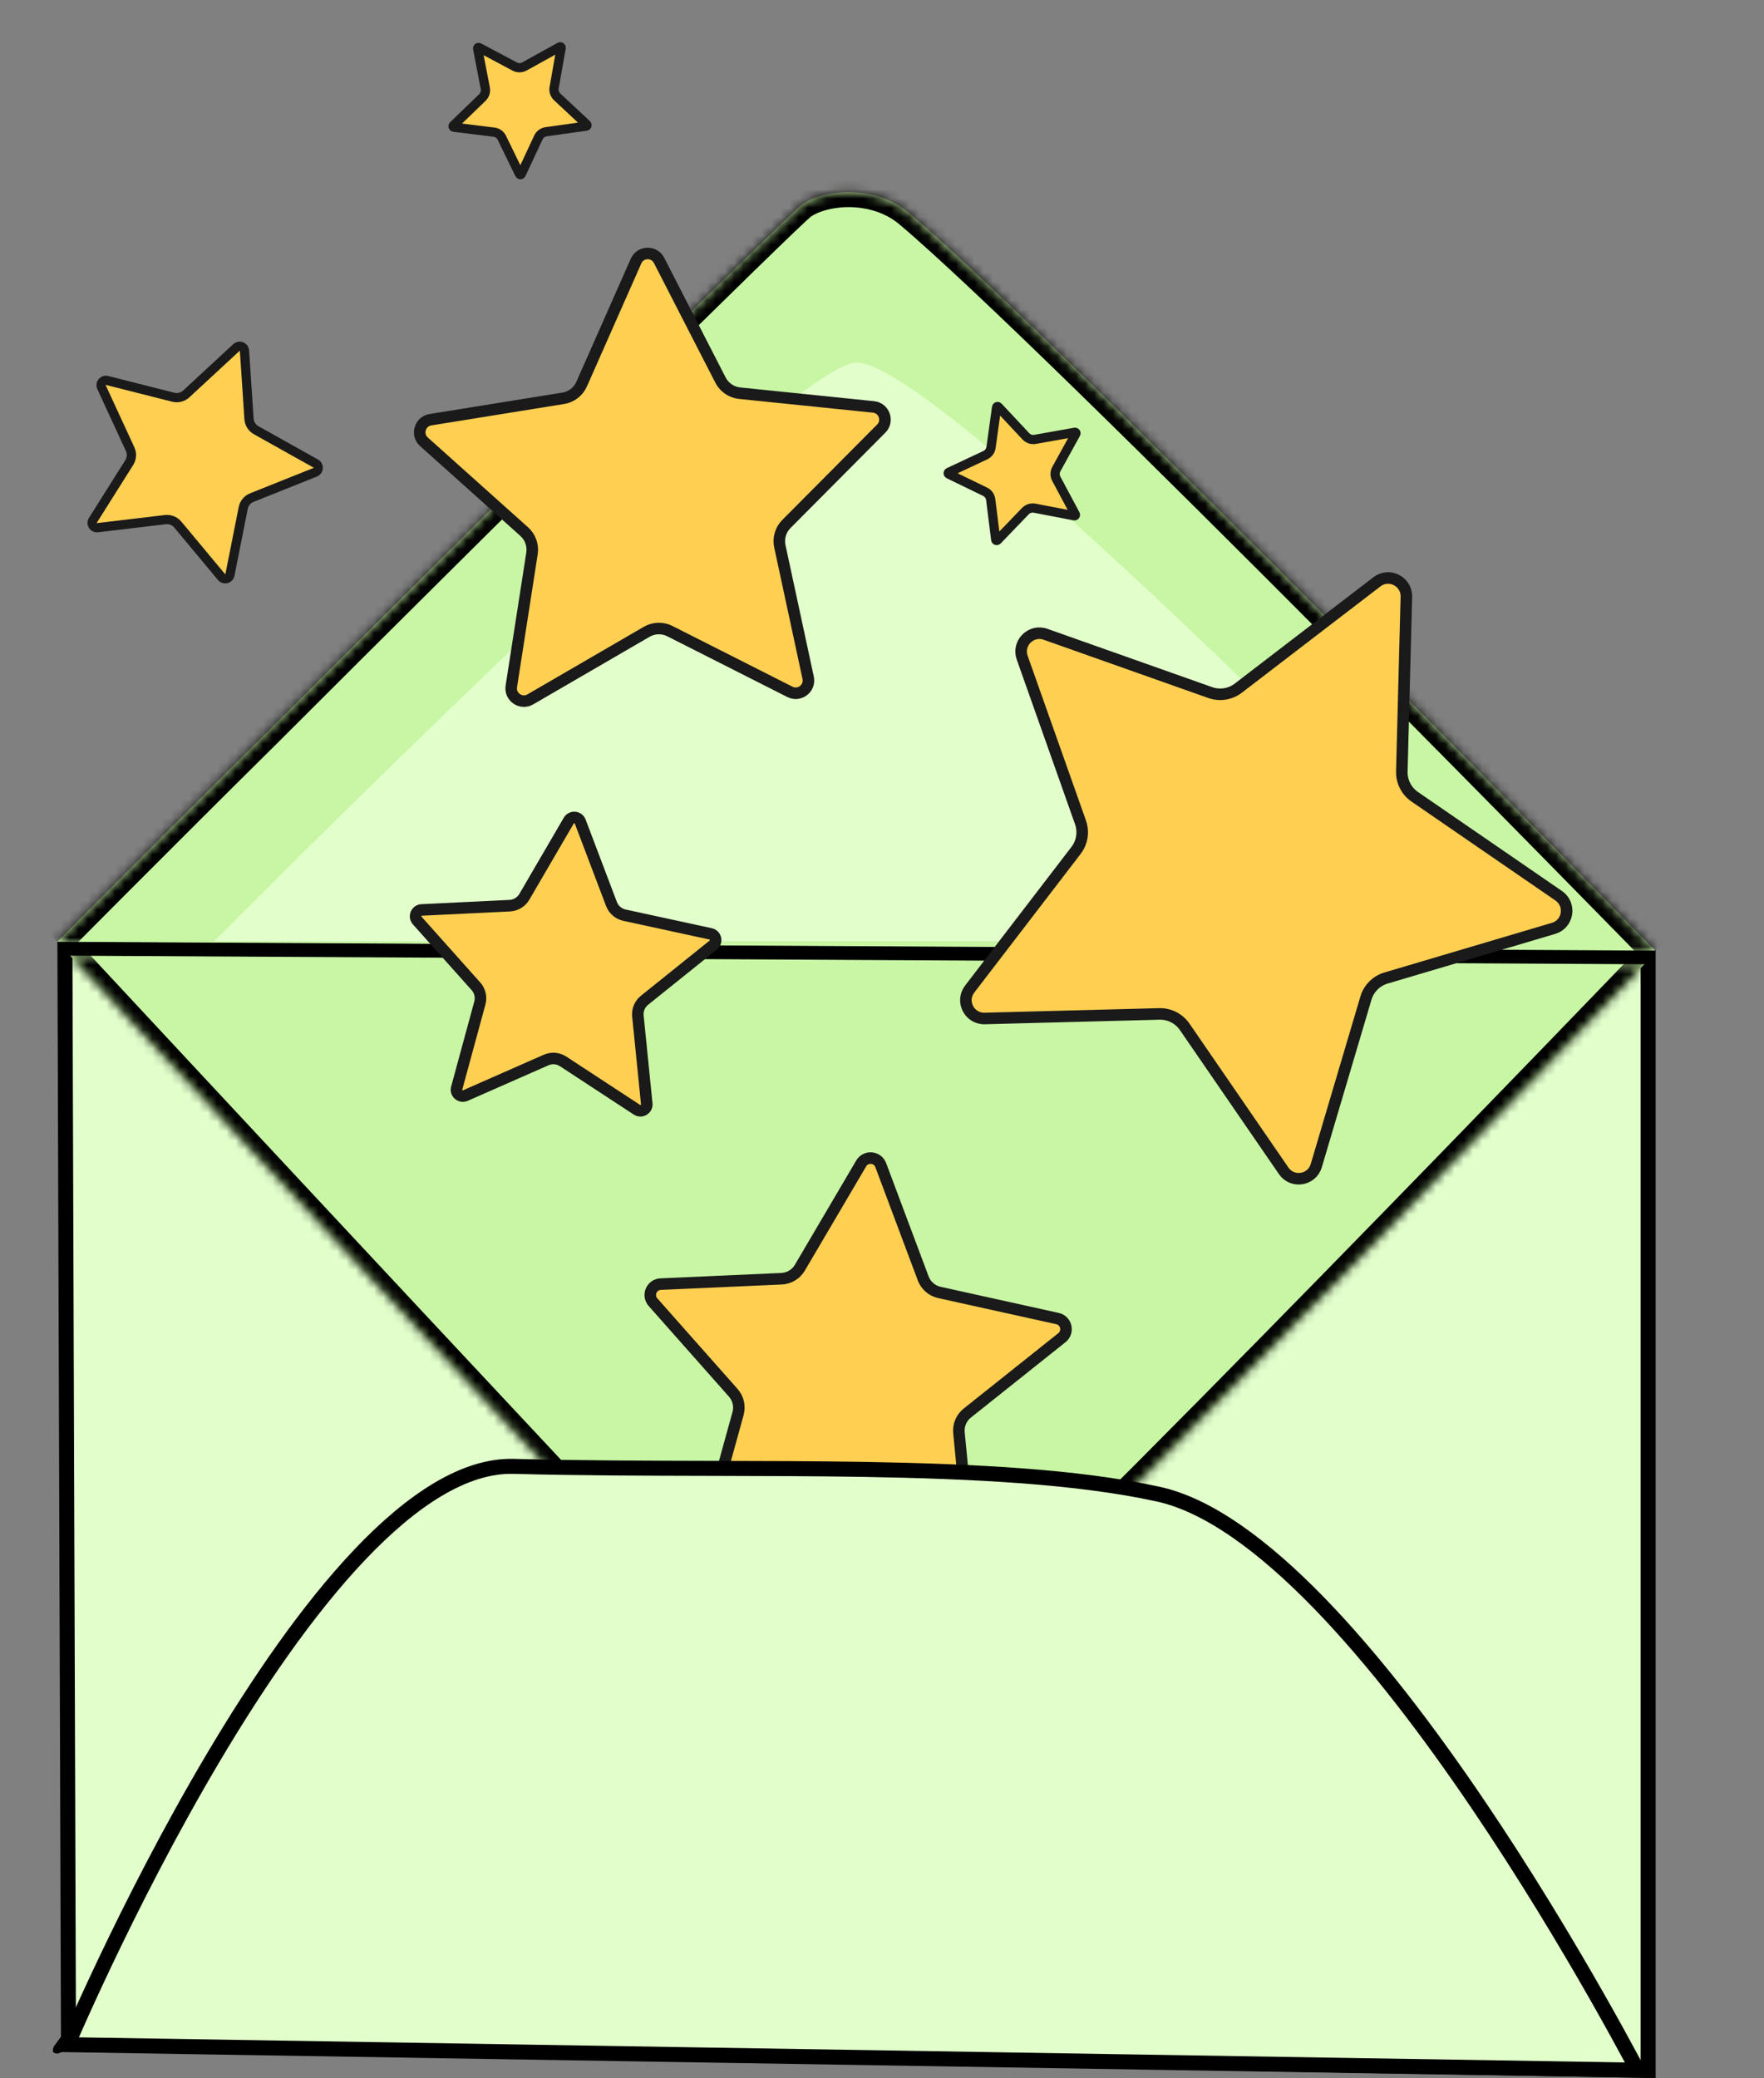 <?xml version="1.0" encoding="UTF-8"?> <svg xmlns="http://www.w3.org/2000/svg" width="191" height="225" viewBox="0 0 191 225" fill="none"><rect x="0" y="0" width="191" height="225" fill="#808080" stroke="none"/><path d="M178.455 224.173L7.416 221.191L7.029 102.768L178.455 103.675V224.173Z" fill="#E2FFCB" stroke="black" stroke-width="1.624"></path><mask id="path-2-inside-1_4000_5720" fill="white"><path fill-rule="evenodd" clip-rule="evenodd" d="M6.208 101.969C6.208 101.969 15.997 92.067 29.087 79.108C52.388 55.807 85.376 23.212 86.816 22.165C89.172 20.463 94.801 19.939 98.466 23.081C114.305 36.433 179.233 102.932 179.233 102.932"></path></mask><path fill-rule="evenodd" clip-rule="evenodd" d="M6.208 101.969C6.208 101.969 15.997 92.067 29.087 79.108C52.388 55.807 85.376 23.212 86.816 22.165C89.172 20.463 94.801 19.939 98.466 23.081C114.305 36.433 179.233 102.932 179.233 102.932" fill="#C8F6A4"></path><path d="M29.087 79.108L30.23 80.262L30.236 80.256L29.087 79.108ZM86.816 22.165L85.864 20.848L85.86 20.851L86.816 22.165ZM98.466 23.081L97.409 24.315L97.419 24.323L98.466 23.081ZM6.208 101.969C7.363 103.112 7.363 103.112 7.363 103.111C7.363 103.111 7.363 103.111 7.363 103.111C7.364 103.111 7.364 103.11 7.365 103.11C7.366 103.109 7.368 103.107 7.37 103.104C7.375 103.1 7.382 103.093 7.391 103.083C7.41 103.064 7.438 103.035 7.476 102.998C7.55 102.922 7.662 102.81 7.808 102.662C8.101 102.366 8.534 101.929 9.095 101.364C10.216 100.234 11.848 98.592 13.889 96.545C17.971 92.452 23.688 86.739 30.23 80.262L27.945 77.953C21.396 84.436 15.674 90.154 11.588 94.251C9.546 96.3 7.912 97.944 6.789 99.075C6.227 99.641 5.793 100.079 5.5 100.376C5.353 100.524 5.241 100.637 5.166 100.713C5.129 100.75 5.1 100.779 5.081 100.798C5.072 100.808 5.065 100.815 5.06 100.82C5.057 100.822 5.056 100.824 5.054 100.826C5.054 100.826 5.053 100.827 5.053 100.827C5.053 100.827 5.053 100.827 5.053 100.827C5.053 100.827 5.052 100.827 6.208 101.969ZM30.236 80.256C41.884 68.609 55.953 54.637 67.29 43.447C72.959 37.852 77.943 32.954 81.599 29.39C83.427 27.608 84.92 26.162 86 25.131C86.54 24.615 86.972 24.207 87.289 23.913C87.644 23.585 87.776 23.475 87.771 23.479L85.86 20.851C85.675 20.986 85.381 21.253 85.083 21.528C84.747 21.839 84.3 22.261 83.755 22.782C82.664 23.825 81.162 25.279 79.331 27.064C75.668 30.635 70.679 35.538 65.008 41.135C53.666 52.33 39.592 66.306 27.939 77.959L30.236 80.256ZM87.767 23.482C88.579 22.895 90.195 22.387 92.113 22.431C93.992 22.474 95.925 23.043 97.409 24.315L99.523 21.848C97.342 19.978 94.628 19.238 92.187 19.183C89.785 19.128 87.409 19.732 85.865 20.848L87.767 23.482ZM97.419 24.323C105.27 30.942 125.4 50.84 143.638 69.16C152.741 78.303 161.349 87.031 167.682 93.472C170.849 96.692 173.446 99.341 175.252 101.185C176.154 102.107 176.859 102.828 177.338 103.318C177.578 103.563 177.761 103.75 177.884 103.876C177.946 103.939 177.993 103.987 178.024 104.019C178.039 104.035 178.051 104.047 178.059 104.055C178.063 104.059 178.066 104.062 178.068 104.064C178.069 104.065 178.07 104.066 178.07 104.066C178.07 104.067 178.071 104.067 179.233 102.932C180.395 101.797 180.395 101.797 180.395 101.796C180.394 101.796 180.393 101.795 180.392 101.794C180.39 101.792 180.387 101.789 180.383 101.785C180.376 101.777 180.364 101.765 180.348 101.749C180.317 101.717 180.27 101.669 180.208 101.606C180.085 101.479 179.901 101.292 179.662 101.046C179.182 100.556 178.476 99.835 177.573 98.912C175.766 97.067 173.167 94.416 169.999 91.194C163.663 84.75 155.05 76.018 145.94 66.868C127.754 48.6 107.501 28.573 99.513 21.839L97.419 24.323Z" fill="black" mask="url(#path-2-inside-1_4000_5720)"></path><path fill-rule="evenodd" clip-rule="evenodd" d="M23.207 101.912H162.912C162.912 101.912 102.118 39.253 92.755 39.253C85.217 39.253 23.207 101.912 23.207 101.912Z" fill="#E2FFCB"></path><mask id="path-5-inside-2_4000_5720" fill="white"><path fill-rule="evenodd" clip-rule="evenodd" d="M7.6 103.478C7.6 103.478 82.267 183.765 84.623 185.598C86.979 187.3 95.357 187.169 99.022 184.027C114.862 170.151 178.054 104.406 178.054 104.406"></path></mask><path fill-rule="evenodd" clip-rule="evenodd" d="M7.6 103.478C7.6 103.478 82.267 183.765 84.623 185.598C86.979 187.3 95.357 187.169 99.022 184.027C114.862 170.151 178.054 104.406 178.054 104.406" fill="#C8F6A4"></path><path d="M84.623 185.598L83.626 186.88L83.648 186.898L83.672 186.915L84.623 185.598ZM99.022 184.027L100.079 185.261L100.086 185.255L100.093 185.249L99.022 184.027ZM7.6 103.478C6.411 104.584 6.411 104.585 6.412 104.585C6.412 104.586 6.413 104.587 6.414 104.588C6.416 104.59 6.42 104.594 6.424 104.599C6.433 104.609 6.447 104.623 6.465 104.643C6.501 104.681 6.554 104.739 6.625 104.815C6.766 104.967 6.976 105.192 7.25 105.487C7.797 106.075 8.601 106.939 9.624 108.038C11.67 110.237 14.596 113.381 18.115 117.159C25.152 124.715 34.56 134.808 44.041 144.96C53.522 155.11 63.078 165.32 70.412 173.107C74.078 177 77.191 180.291 79.463 182.666C80.598 183.853 81.527 184.815 82.211 185.512C82.843 186.156 83.37 186.681 83.626 186.88L85.62 184.316C85.633 184.325 85.556 184.26 85.33 184.039C85.132 183.845 84.864 183.577 84.529 183.235C83.86 182.554 82.943 181.604 81.811 180.42C79.548 178.054 76.442 174.771 72.777 170.88C65.448 163.098 55.895 152.892 46.415 142.742C36.935 132.592 27.529 122.5 20.492 114.944C16.974 111.167 14.049 108.024 12.002 105.825C10.979 104.725 10.176 103.862 9.629 103.274C9.355 102.979 9.145 102.754 9.004 102.602C8.933 102.526 8.88 102.468 8.844 102.43C8.826 102.411 8.812 102.396 8.803 102.386C8.799 102.381 8.795 102.378 8.793 102.375C8.792 102.374 8.791 102.373 8.791 102.373C8.79 102.372 8.79 102.372 7.6 103.478ZM83.672 186.915C84.576 187.568 85.848 187.927 87.108 188.118C88.419 188.317 89.925 188.363 91.453 188.249C94.435 188.026 97.859 187.163 100.079 185.261L97.965 182.794C96.52 184.033 93.923 184.806 91.211 185.009C89.891 185.107 88.632 185.063 87.595 184.906C86.507 184.741 85.849 184.479 85.574 184.281L83.672 186.915ZM100.093 185.249C108.071 178.26 127.883 158.298 145.639 140.149C154.531 131.061 162.927 122.407 169.1 116.025C172.187 112.834 174.718 110.211 176.478 108.386C177.357 107.473 178.044 106.76 178.511 106.275C178.745 106.032 178.923 105.846 179.043 105.721C179.103 105.659 179.149 105.612 179.179 105.58C179.195 105.564 179.206 105.552 179.214 105.544C179.218 105.54 179.221 105.537 179.222 105.535C179.223 105.534 179.224 105.533 179.225 105.533C179.225 105.532 179.225 105.532 178.054 104.406C176.883 103.281 176.883 103.281 176.882 103.281C176.882 103.282 176.881 103.283 176.88 103.284C176.878 103.286 176.875 103.289 176.872 103.292C176.864 103.3 176.853 103.312 176.837 103.328C176.807 103.36 176.762 103.407 176.702 103.469C176.582 103.594 176.403 103.779 176.17 104.022C175.704 104.506 175.017 105.219 174.138 106.131C172.38 107.955 169.85 110.577 166.765 113.766C160.595 120.145 152.203 128.795 143.317 137.877C125.517 156.07 105.812 175.919 97.952 182.805L100.093 185.249Z" fill="black" mask="url(#path-5-inside-2_4000_5720)"></path><path fill-rule="evenodd" clip-rule="evenodd" d="M6.606 222.252C6.606 222.252 14.591 213.481 23.885 202.747C26.11 200.26 28.336 197.511 30.692 194.892C32.263 193.06 33.703 191.358 35.143 189.526C37.63 186.384 40.117 183.242 42.212 180.362C48.102 172.639 52.422 166.749 52.553 166.618C52.815 166.356 54.909 163.738 57.004 162.167C58.182 161.25 59.36 160.596 60.145 161.381C60.276 161.512 60.538 161.643 60.8 161.381C60.931 161.25 60.931 160.989 60.8 160.727C60.014 159.68 58.705 159.811 57.265 160.465C54.647 161.643 51.636 164.785 51.244 165.178C51.113 165.309 46.139 170.676 39.593 178.268C37.237 181.017 34.75 183.897 32.132 187.039C30.692 188.74 29.252 190.573 27.812 192.406C25.587 195.155 23.492 197.903 21.398 200.652C12.889 211.91 5.82 221.597 5.82 221.597C5.69 221.859 5.69 222.121 5.82 222.252C6.082 222.382 6.344 222.382 6.475 222.252H6.606Z" fill="black"></path><path d="M71.536 139.039L84.62 138.457C85.441 138.42 86.188 137.971 86.605 137.262L93.246 125.974C93.749 125.12 95.017 125.23 95.365 126.158L99.962 138.422C100.25 139.191 100.909 139.763 101.711 139.94L114.499 142.768C115.467 142.982 115.754 144.222 114.979 144.84L104.736 153.002C104.093 153.514 103.753 154.317 103.833 155.135L105.095 168.171C105.19 169.157 104.099 169.814 103.273 169.267L92.345 162.048C91.659 161.595 90.791 161.52 90.037 161.848L78.029 167.076C77.121 167.472 76.159 166.637 76.423 165.682L79.913 153.059C80.132 152.266 79.935 151.417 79.39 150.802L70.707 140.998C70.049 140.256 70.546 139.083 71.536 139.039Z" fill="#FFCF52" stroke="#1A1A1A" stroke-width="1.25"></path><path d="M45.657 98.525L55.193 98.063C55.849 98.031 56.444 97.669 56.775 97.102L61.583 88.854C61.875 88.353 62.618 88.415 62.824 88.957L66.21 97.884C66.443 98.497 66.971 98.952 67.612 99.091L76.943 101.116C77.51 101.239 77.68 101.964 77.228 102.327L69.785 108.306C69.273 108.717 69.004 109.36 69.07 110.013L70.028 119.512C70.086 120.089 69.449 120.476 68.964 120.158L60.977 114.927C60.428 114.567 59.734 114.51 59.133 114.774L50.395 118.621C49.864 118.854 49.3 118.368 49.452 117.809L51.959 108.596C52.131 107.963 51.971 107.285 51.534 106.795L45.176 99.673C44.79 99.24 45.078 98.553 45.657 98.525Z" fill="#FFCF52" stroke="#1A1A1A" stroke-width="1.25"></path><path d="M177.299 224.147L7.313 221.388C7.501 220.952 7.744 220.394 8.039 219.728C8.818 217.965 9.957 215.444 11.395 212.421C14.271 206.373 18.338 198.32 23.103 190.288C27.872 182.249 33.322 174.264 38.958 168.332C44.632 162.361 50.326 158.65 55.584 158.771C62.681 158.958 70.032 158.974 77.294 158.991C82.741 159.003 88.138 159.015 93.34 159.098C105.529 159.295 116.715 159.884 125.333 161.763L125.337 161.764C130.782 162.922 136.807 167.374 142.837 173.581C148.84 179.761 154.742 187.568 159.949 195.248C165.153 202.924 169.65 210.452 172.846 216.063C174.444 218.868 175.716 221.192 176.588 222.814C176.867 223.333 177.105 223.779 177.299 224.147Z" fill="#E2FFCB" stroke="black" stroke-width="1.624"></path><path d="M113.205 68.678L131.039 74.99C132.07 75.355 133.215 75.174 134.082 74.508L149.093 62.994C150.414 61.981 152.32 62.952 152.277 64.617L151.785 83.528C151.756 84.621 152.283 85.654 153.183 86.273L168.772 96.991C170.144 97.935 169.81 100.047 168.213 100.521L150.075 105.897C149.027 106.207 148.207 107.027 147.897 108.075L142.521 126.213C142.048 127.81 139.935 128.144 138.991 126.772L128.274 111.183C127.654 110.282 126.621 109.756 125.528 109.784L106.617 110.277C104.952 110.32 103.981 108.414 104.995 107.093L116.509 92.082C117.174 91.215 117.355 90.07 116.991 89.039L110.679 71.205C110.123 69.635 111.636 68.123 113.205 68.678Z" fill="#FFCF52" stroke="#1A1A1A" stroke-width="1.25"></path><path d="M46.607 45.446L60.99 43.126C61.87 42.984 62.617 42.407 62.978 41.592L68.869 28.267C69.339 27.205 70.831 27.162 71.361 28.195L78.013 41.157C78.42 41.95 79.2 42.483 80.085 42.573L94.579 44.059C95.734 44.178 96.237 45.583 95.418 46.407L85.145 56.739C84.517 57.37 84.251 58.276 84.439 59.147L87.505 73.39C87.749 74.526 86.568 75.438 85.531 74.913L72.531 68.337C71.736 67.934 70.792 67.962 70.022 68.409L57.423 75.726C56.418 76.309 55.186 75.468 55.365 74.32L57.602 59.923C57.739 59.043 57.421 58.154 56.758 57.559L45.906 47.838C45.04 47.063 45.46 45.631 46.607 45.446Z" fill="#FFCF52" stroke="#1A1A1A" stroke-width="1.25"></path><path d="M11.588 41.194L18.763 43.01C19.262 43.136 19.79 43.001 20.168 42.652L25.601 37.625C25.921 37.328 26.442 37.536 26.471 37.971L26.962 45.357C26.995 45.87 27.287 46.331 27.736 46.582L34.196 50.195C34.577 50.408 34.54 50.968 34.135 51.13L27.262 53.879C26.785 54.07 26.436 54.49 26.337 54.994L24.896 62.254C24.811 62.683 24.268 62.821 23.988 62.486L19.25 56.799C18.921 56.404 18.415 56.202 17.904 56.263L10.554 57.137C10.12 57.188 9.821 56.714 10.053 56.344L13.998 50.081C14.272 49.646 14.307 49.102 14.091 48.635L10.989 41.915C10.806 41.518 11.165 41.087 11.588 41.194Z" fill="#FFCF52" stroke="#1A1A1A"></path><path d="M49.081 13.595L52.231 10.557C52.5 10.298 52.619 9.92 52.548 9.554L51.717 5.256C51.701 5.172 51.79 5.106 51.866 5.146L55.729 7.204C56.059 7.379 56.455 7.376 56.781 7.195L60.611 5.077C60.687 5.035 60.777 5.099 60.762 5.184L59.999 9.494C59.934 9.862 60.06 10.238 60.332 10.492L63.531 13.48C63.594 13.539 63.56 13.645 63.475 13.657L59.14 14.264C58.77 14.315 58.452 14.55 58.294 14.889L56.441 18.854C56.404 18.932 56.293 18.933 56.255 18.855L54.339 14.92C54.176 14.585 53.853 14.354 53.483 14.309L49.139 13.771C49.054 13.76 49.019 13.655 49.081 13.595Z" fill="#FFCF52" stroke="#1A1A1A"></path><path d="M102.722 51.146L106.684 49.286C107.022 49.128 107.257 48.809 107.308 48.44L107.908 44.104C107.92 44.019 108.026 43.985 108.085 44.048L111.077 47.242C111.333 47.514 111.708 47.639 112.076 47.574L116.385 46.805C116.47 46.79 116.534 46.88 116.493 46.955L114.38 50.788C114.199 51.115 114.197 51.511 114.373 51.84L116.435 55.701C116.476 55.777 116.41 55.866 116.325 55.85L112.027 55.025C111.66 54.955 111.283 55.075 111.024 55.343L107.99 58.498C107.93 58.56 107.825 58.525 107.814 58.44L107.271 54.097C107.225 53.726 106.994 53.405 106.658 53.242L102.72 51.331C102.643 51.293 102.643 51.182 102.722 51.146Z" fill="#FFCF52" stroke="#1A1A1A"></path></svg> 